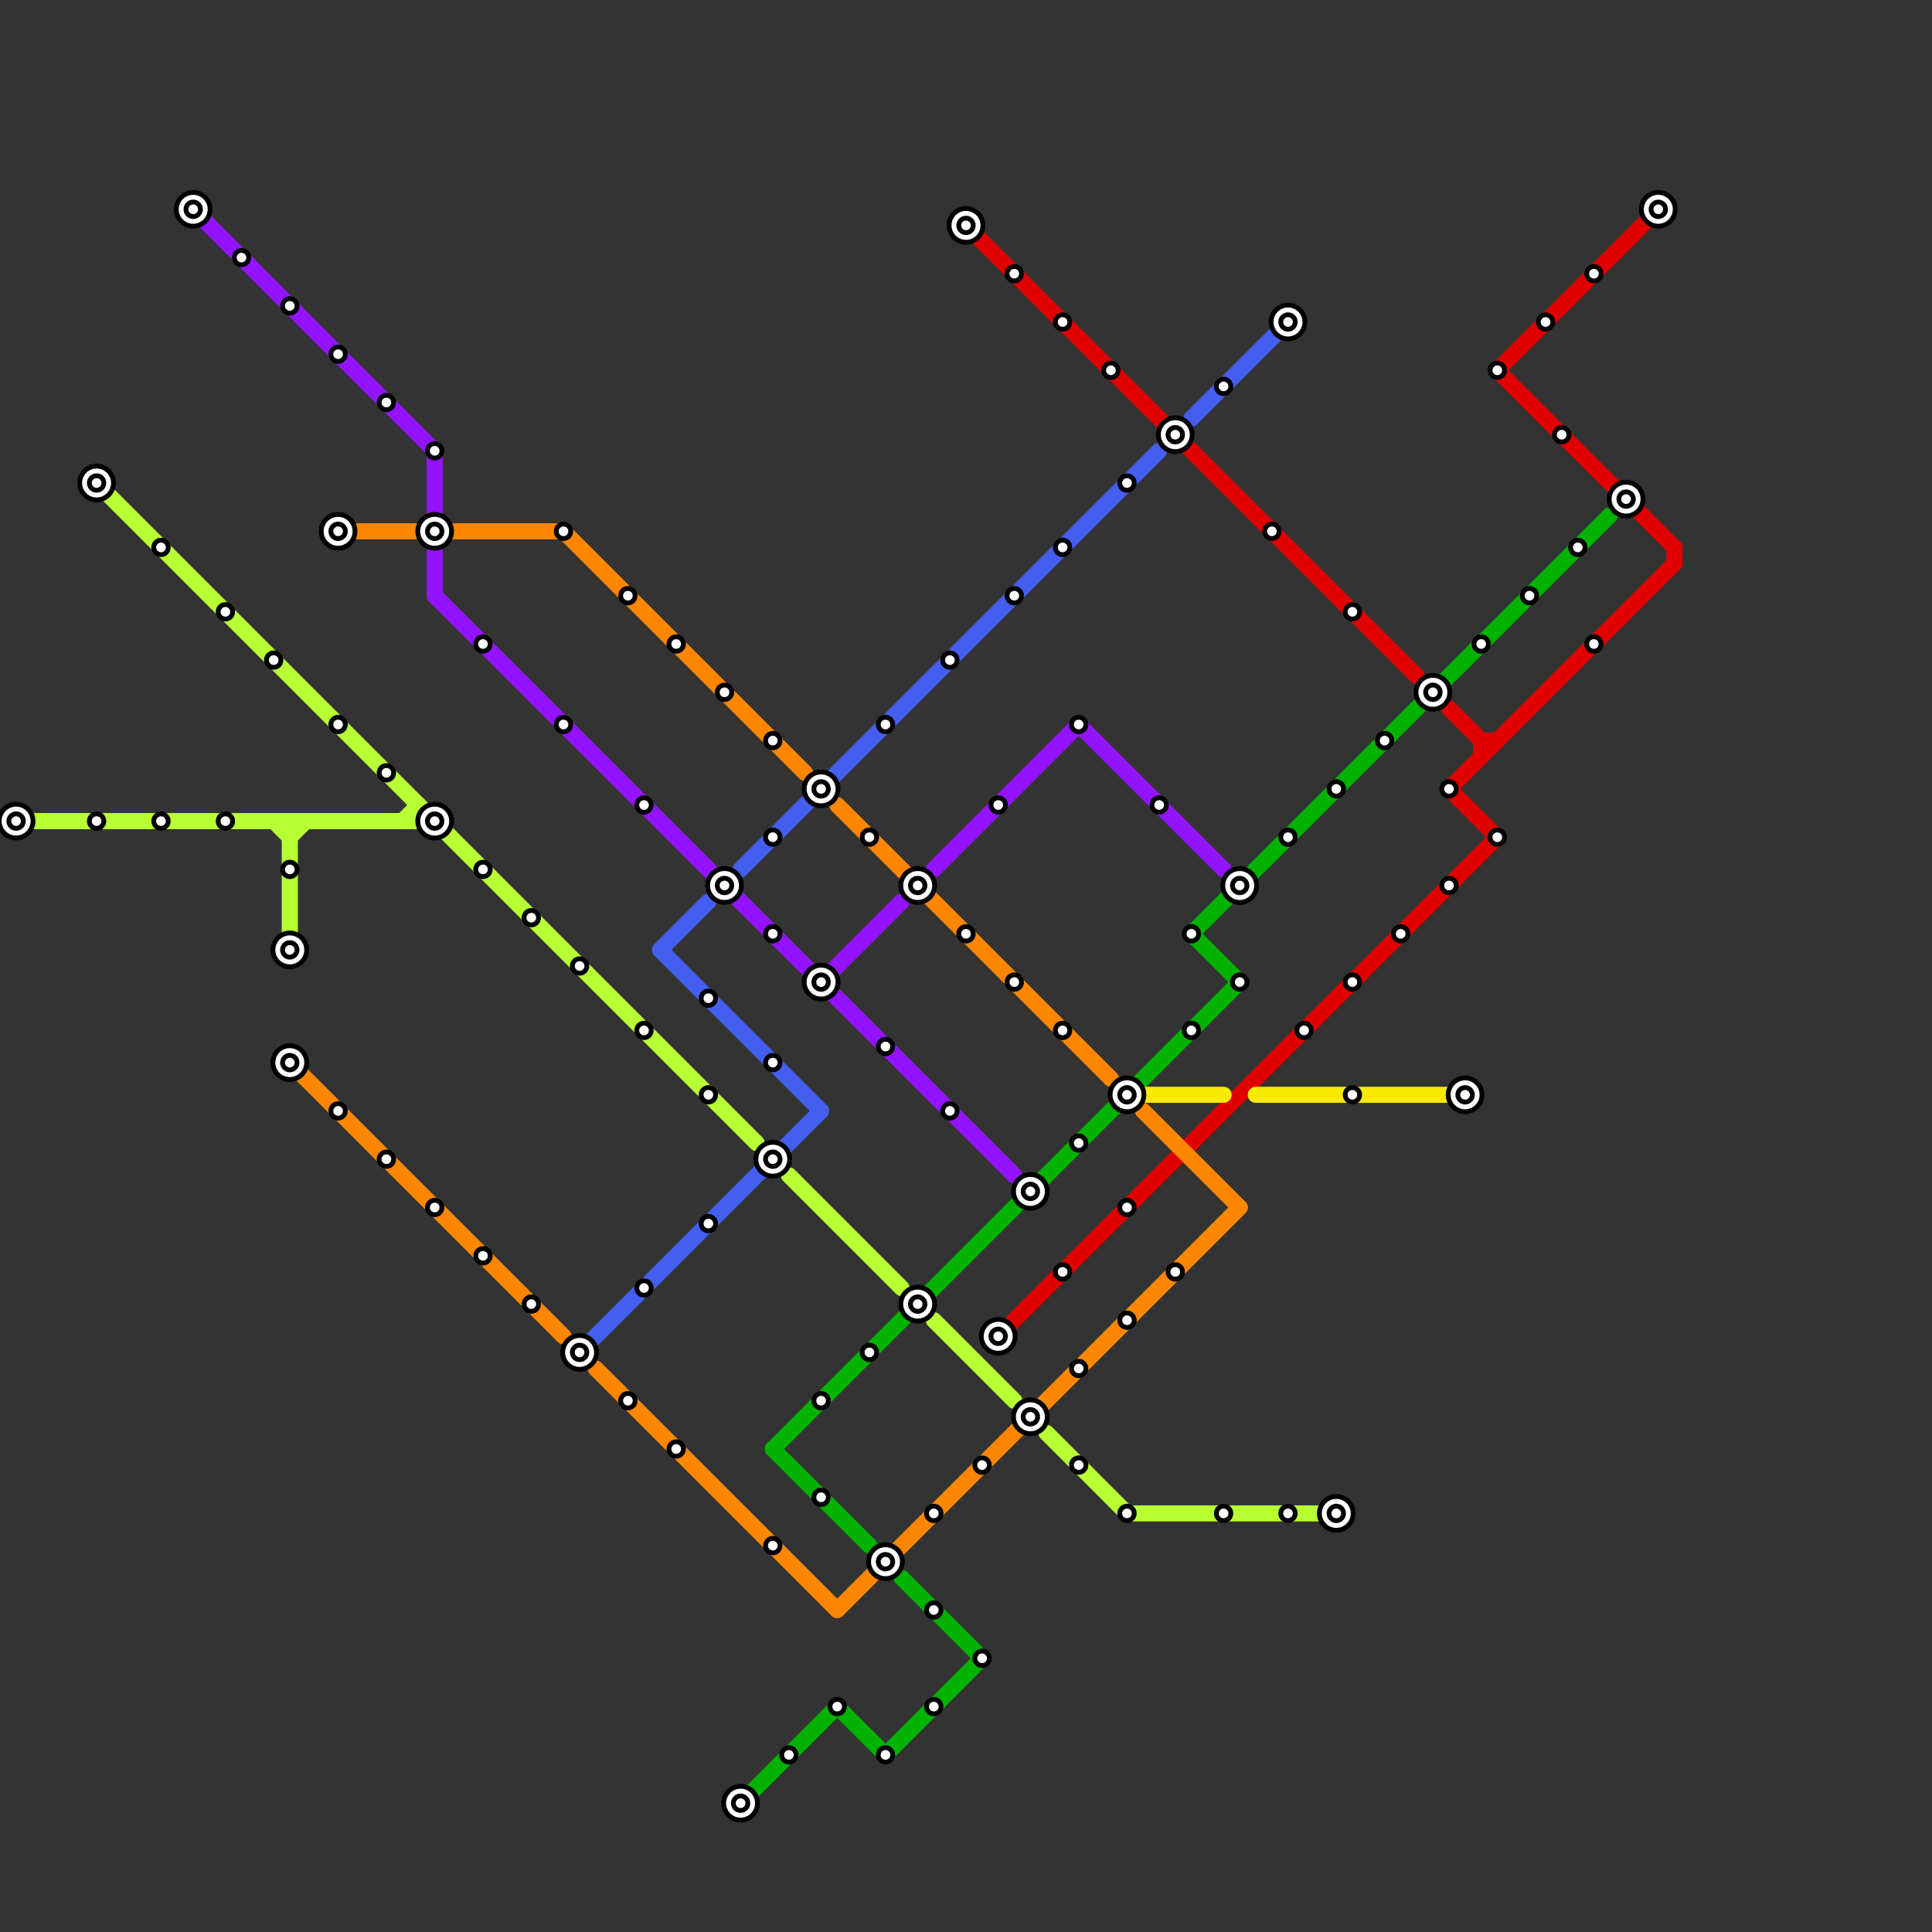 
<svg version="1.1" xmlns="http://www.w3.org/2000/svg" viewBox="0 0 120 120">
<rect x="0" y="0" width="120" height="120" fill="#333333" stroke="none"/>
<style>text { font: 1px Helvetica; font-weight: 600; white-space: pre; dominant-baseline: central; } line { stroke-width: 1; fill: none; stroke-linecap: round; stroke-linejoin: round; } .c0 { stroke: #b8ff33 } .c1 { stroke: #e00000 } .c2 { stroke: #01b201 } .c3 { stroke: #9514ff } .c4 { stroke: #ff8700 } .c5 { stroke: #445fef } .c6 { stroke: #faea00 }</style><defs><g id="wm-xf"><circle r="1.2" fill="#000"/><circle r="0.9" fill="#fff"/><circle r="0.6" fill="#000"/><circle r="0.3" fill="#fff"/></g><g id="wm"><circle r="0.6" fill="#000"/><circle r="0.3" fill="#fff"/></g></defs><line class="c0" x1="6" y1="30" x2="47" y2="71"/><line class="c0" x1="65" y1="89" x2="70" y2="94"/><line class="c0" x1="26" y1="50" x2="26" y2="51"/><line class="c0" x1="49" y1="73" x2="56" y2="80"/><line class="c0" x1="18" y1="52" x2="19" y2="51"/><line class="c0" x1="1" y1="51" x2="27" y2="51"/><line class="c0" x1="58" y1="82" x2="63" y2="87"/><line class="c0" x1="25" y1="51" x2="26" y2="50"/><line class="c0" x1="70" y1="94" x2="83" y2="94"/><line class="c0" x1="17" y1="51" x2="18" y2="52"/><line class="c0" x1="18" y1="51" x2="18" y2="59"/><line class="c1" x1="92" y1="46" x2="92" y2="47"/><line class="c1" x1="93" y1="23" x2="103" y2="13"/><line class="c1" x1="92" y1="46" x2="93" y2="46"/><line class="c1" x1="90" y1="44" x2="92" y2="46"/><line class="c1" x1="90" y1="49" x2="104" y2="35"/><line class="c1" x1="104" y1="34" x2="104" y2="35"/><line class="c1" x1="93" y1="23" x2="104" y2="34"/><line class="c1" x1="90" y1="49" x2="93" y2="52"/><line class="c1" x1="62" y1="83" x2="93" y2="52"/><line class="c1" x1="60" y1="14" x2="88" y2="42"/><line class="c2" x1="55" y1="109" x2="61" y2="103"/><line class="c2" x1="48" y1="90" x2="77" y2="61"/><line class="c2" x1="56" y1="98" x2="61" y2="103"/><line class="c2" x1="74" y1="58" x2="100" y2="32"/><line class="c2" x1="48" y1="90" x2="54" y2="96"/><line class="c2" x1="46" y1="112" x2="52" y2="106"/><line class="c2" x1="74" y1="58" x2="77" y2="61"/><line class="c2" x1="52" y1="106" x2="55" y2="109"/><line class="c3" x1="51" y1="61" x2="56" y2="56"/><line class="c3" x1="67" y1="45" x2="76" y2="54"/><line class="c3" x1="27" y1="28" x2="27" y2="37"/><line class="c3" x1="12" y1="13" x2="27" y2="28"/><line class="c3" x1="27" y1="37" x2="63" y2="73"/><line class="c3" x1="58" y1="54" x2="67" y2="45"/><line class="c4" x1="18" y1="66" x2="35" y2="83"/><line class="c4" x1="28" y1="33" x2="35" y2="33"/><line class="c4" x1="52" y1="50" x2="69" y2="67"/><line class="c4" x1="71" y1="69" x2="77" y2="75"/><line class="c4" x1="21" y1="33" x2="26" y2="33"/><line class="c4" x1="37" y1="85" x2="52" y2="100"/><line class="c4" x1="35" y1="33" x2="50" y2="48"/><line class="c4" x1="52" y1="100" x2="77" y2="75"/><line class="c5" x1="74" y1="26" x2="80" y2="20"/><line class="c5" x1="46" y1="54" x2="72" y2="28"/><line class="c5" x1="36" y1="84" x2="51" y2="69"/><line class="c5" x1="41" y1="59" x2="44" y2="56"/><line class="c5" x1="41" y1="59" x2="51" y2="69"/><line class="c6" x1="78" y1="68" x2="91" y2="68"/><line class="c6" x1="71" y1="68" x2="76" y2="68"/>

<use x="1" y="51" href="#wm-xf"/><use x="10" y="34" href="#wm"/><use x="10" y="51" href="#wm"/><use x="101" y="31" href="#wm-xf"/><use x="103" y="13" href="#wm-xf"/><use x="12" y="13" href="#wm-xf"/><use x="14" y="38" href="#wm"/><use x="14" y="51" href="#wm"/><use x="15" y="16" href="#wm"/><use x="17" y="41" href="#wm"/><use x="18" y="19" href="#wm"/><use x="18" y="54" href="#wm"/><use x="18" y="59" href="#wm-xf"/><use x="18" y="66" href="#wm-xf"/><use x="21" y="22" href="#wm"/><use x="21" y="33" href="#wm-xf"/><use x="21" y="45" href="#wm"/><use x="21" y="69" href="#wm"/><use x="24" y="25" href="#wm"/><use x="24" y="48" href="#wm"/><use x="24" y="72" href="#wm"/><use x="27" y="28" href="#wm"/><use x="27" y="33" href="#wm-xf"/><use x="27" y="51" href="#wm-xf"/><use x="27" y="75" href="#wm"/><use x="30" y="40" href="#wm"/><use x="30" y="54" href="#wm"/><use x="30" y="78" href="#wm"/><use x="33" y="57" href="#wm"/><use x="33" y="81" href="#wm"/><use x="35" y="33" href="#wm"/><use x="35" y="45" href="#wm"/><use x="36" y="60" href="#wm"/><use x="36" y="84" href="#wm-xf"/><use x="39" y="37" href="#wm"/><use x="39" y="87" href="#wm"/><use x="40" y="50" href="#wm"/><use x="40" y="64" href="#wm"/><use x="40" y="80" href="#wm"/><use x="42" y="40" href="#wm"/><use x="42" y="90" href="#wm"/><use x="44" y="62" href="#wm"/><use x="44" y="68" href="#wm"/><use x="44" y="76" href="#wm"/><use x="45" y="43" href="#wm"/><use x="45" y="55" href="#wm-xf"/><use x="46" y="112" href="#wm-xf"/><use x="48" y="46" href="#wm"/><use x="48" y="52" href="#wm"/><use x="48" y="58" href="#wm"/><use x="48" y="66" href="#wm"/><use x="48" y="72" href="#wm-xf"/><use x="48" y="96" href="#wm"/><use x="49" y="109" href="#wm"/><use x="51" y="49" href="#wm-xf"/><use x="51" y="61" href="#wm-xf"/><use x="51" y="87" href="#wm"/><use x="51" y="93" href="#wm"/><use x="52" y="106" href="#wm"/><use x="54" y="52" href="#wm"/><use x="54" y="84" href="#wm"/><use x="55" y="109" href="#wm"/><use x="55" y="45" href="#wm"/><use x="55" y="65" href="#wm"/><use x="55" y="97" href="#wm-xf"/><use x="57" y="55" href="#wm-xf"/><use x="57" y="81" href="#wm-xf"/><use x="58" y="100" href="#wm"/><use x="58" y="106" href="#wm"/><use x="58" y="94" href="#wm"/><use x="59" y="41" href="#wm"/><use x="59" y="69" href="#wm"/><use x="6" y="30" href="#wm-xf"/><use x="6" y="51" href="#wm"/><use x="60" y="14" href="#wm-xf"/><use x="60" y="58" href="#wm"/><use x="61" y="103" href="#wm"/><use x="61" y="91" href="#wm"/><use x="62" y="50" href="#wm"/><use x="62" y="83" href="#wm-xf"/><use x="63" y="17" href="#wm"/><use x="63" y="37" href="#wm"/><use x="63" y="61" href="#wm"/><use x="64" y="74" href="#wm-xf"/><use x="64" y="88" href="#wm-xf"/><use x="66" y="20" href="#wm"/><use x="66" y="34" href="#wm"/><use x="66" y="64" href="#wm"/><use x="66" y="79" href="#wm"/><use x="67" y="45" href="#wm"/><use x="67" y="71" href="#wm"/><use x="67" y="85" href="#wm"/><use x="67" y="91" href="#wm"/><use x="69" y="23" href="#wm"/><use x="70" y="30" href="#wm"/><use x="70" y="68" href="#wm-xf"/><use x="70" y="75" href="#wm"/><use x="70" y="82" href="#wm"/><use x="70" y="94" href="#wm"/><use x="72" y="50" href="#wm"/><use x="73" y="27" href="#wm-xf"/><use x="73" y="79" href="#wm"/><use x="74" y="58" href="#wm"/><use x="74" y="64" href="#wm"/><use x="76" y="24" href="#wm"/><use x="76" y="94" href="#wm"/><use x="77" y="55" href="#wm-xf"/><use x="77" y="61" href="#wm"/><use x="79" y="33" href="#wm"/><use x="80" y="20" href="#wm-xf"/><use x="80" y="52" href="#wm"/><use x="80" y="94" href="#wm"/><use x="81" y="64" href="#wm"/><use x="83" y="49" href="#wm"/><use x="83" y="94" href="#wm-xf"/><use x="84" y="38" href="#wm"/><use x="84" y="61" href="#wm"/><use x="84" y="68" href="#wm"/><use x="86" y="46" href="#wm"/><use x="87" y="58" href="#wm"/><use x="89" y="43" href="#wm-xf"/><use x="90" y="49" href="#wm"/><use x="90" y="55" href="#wm"/><use x="91" y="68" href="#wm-xf"/><use x="92" y="40" href="#wm"/><use x="93" y="23" href="#wm"/><use x="93" y="52" href="#wm"/><use x="95" y="37" href="#wm"/><use x="96" y="20" href="#wm"/><use x="97" y="27" href="#wm"/><use x="98" y="34" href="#wm"/><use x="99" y="17" href="#wm"/><use x="99" y="40" href="#wm"/>
</svg>

